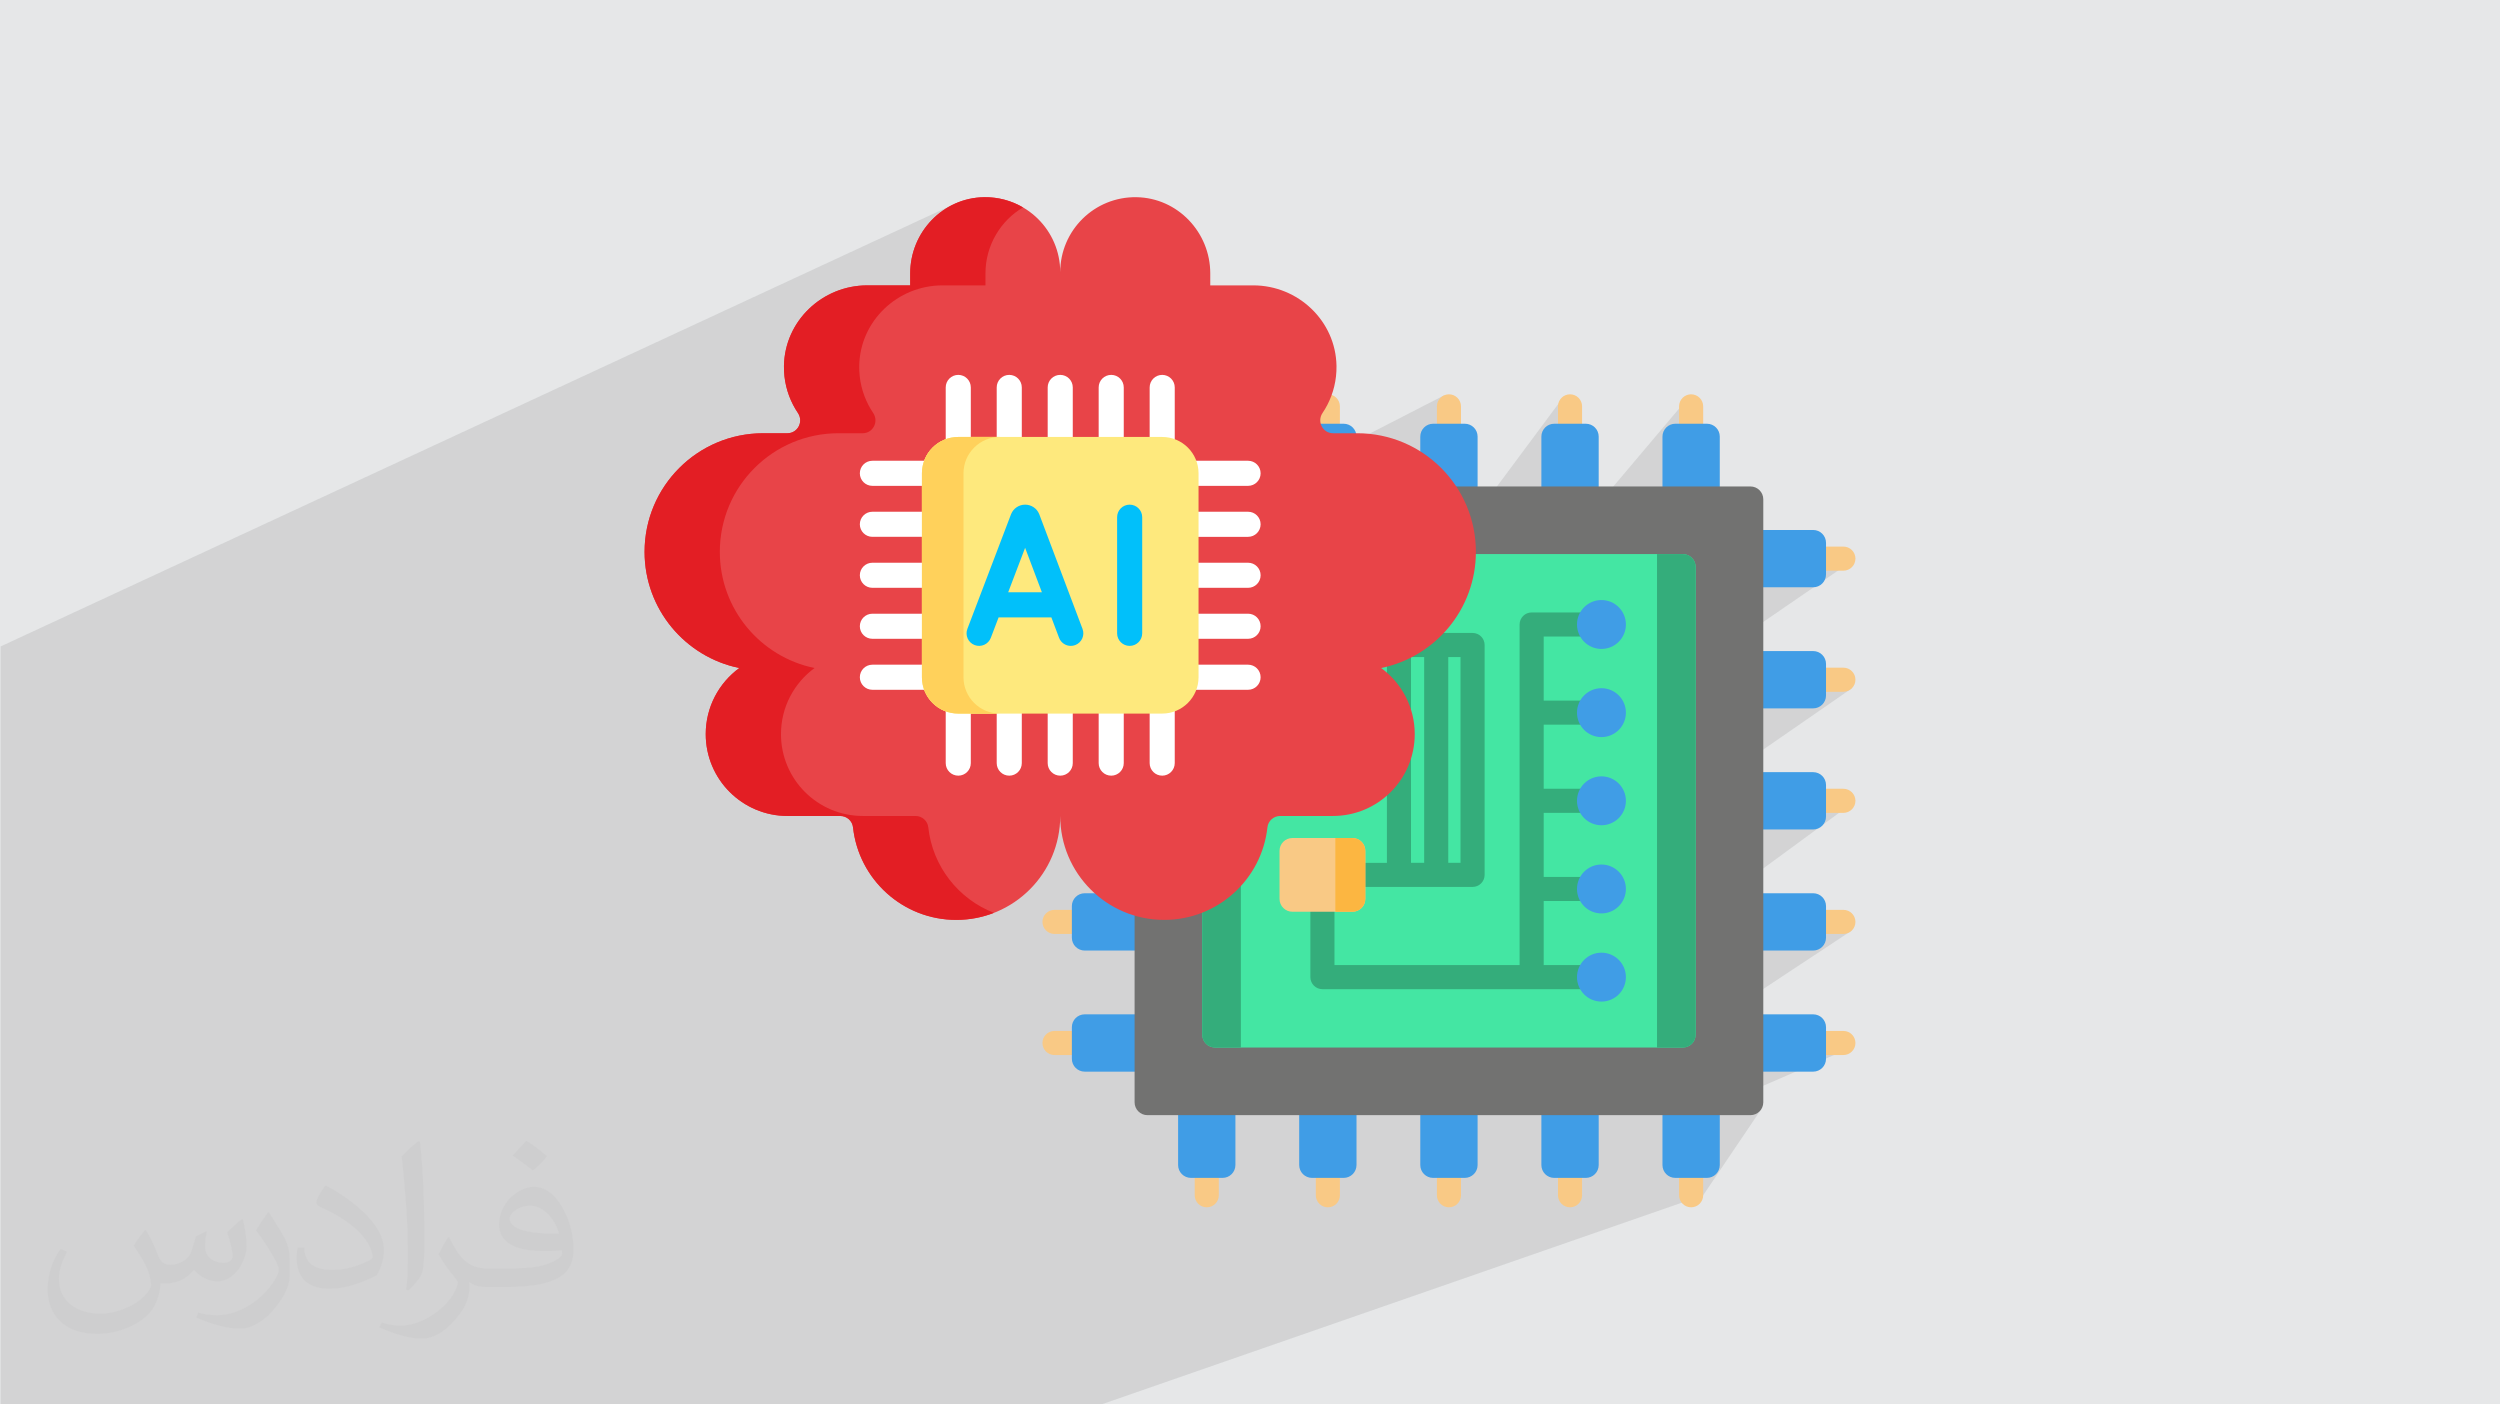 <?xml version="1.0" encoding="UTF-8"?>
<!DOCTYPE svg PUBLIC "-//W3C//DTD SVG 1.0//EN" "http://www.w3.org/TR/2001/REC-SVG-20010904/DTD/svg10.dtd">
<!-- Creator: CorelDRAW -->
<svg xmlns="http://www.w3.org/2000/svg" xml:space="preserve" width="94.192mm" height="52.917mm" version="1.0" style="shape-rendering:geometricPrecision; text-rendering:geometricPrecision; image-rendering:optimizeQuality; fill-rule:evenodd; clip-rule:evenodd"
viewBox="0 0 9404.92 5283.66"
 xmlns:xlink="http://www.w3.org/1999/xlink"
 xmlns:xodm="http://www.corel.com/coreldraw/odm/2003">
 <defs>
  <style type="text/css">
   <![CDATA[
    .fil5 {fill:#727271;fill-rule:nonzero}
    .fil9 {fill:#E84448;fill-rule:nonzero}
    .fil10 {fill:#E31E24;fill-rule:nonzero}
    .fil14 {fill:#01C0FA;fill-rule:nonzero}
    .fil7 {fill:#34AD7B;fill-rule:nonzero}
    .fil4 {fill:#409DE6;fill-rule:nonzero}
    .fil6 {fill:#44E6A3;fill-rule:nonzero}
    .fil3 {fill:#F9C985;fill-rule:nonzero}
    .fil8 {fill:#FCB641;fill-rule:nonzero}
    .fil13 {fill:#FEE97D;fill-rule:nonzero}
    .fil11 {fill:#FFD15B;fill-rule:nonzero}
    .fil12 {fill:white;fill-rule:nonzero}
    .fil2 {fill:#373435;fill-opacity:0.031}
    .fil1 {fill:#2B2A29;fill-opacity:0.102}
    .fil0 {fill:#E6E7E8}
   ]]>
  </style>
 </defs>
 <g id="Layer_x0020_1">
  <polygon class="fil0" points="-0,0 9404.92,0 9404.92,5283.66 -0,5283.66 "/>
  <polygon class="fil1" points="6233.62,2084.5 6980.11,2101.53 6461.51,2457.74 6966.84,2589.13 6440.5,2953.17 6980.11,3012.61 6440.5,3408.71 6966.84,3500.22 6488.86,3815.89 6978.84,3934.39 6436.96,4169.93 6606.87,4135.95 6627.19,4170.64 6407.29,4496.52 4142.59,5283.66 2.28,5283.66 2.28,2431.89 3580.66,771.84 3626.45,1073.57 4702.47,1615.06 4757.94,2084.5 4950.51,1735.08 5433.22,1486.94 5464.67,2054.5 5884.91,1489.03 5906.41,2022.99 6361.96,1483.37 "/>
  <path class="fil2" d="M548.54 4627.69c17.95,27.21 29.6,53.36 40.96,82.43 8.45,16.91 12.93,48.09 52.57,48.09 11.61,0 28.28,-3.42 43.06,-11.61 16.63,-8.73 29.32,-21.94 35.94,-42l15.85 -53.36 38.57 -19.02 2.64 2.64c-5.27,20.09 -6.59,39.36 -6.59,54.43 0,44.63 38.57,61.56 69.22,61.56 17.95,0 34.09,-8.73 34.09,-25.11 0,-21.13 -8.98,-57.06 -20.62,-89.29 17.95,-17.95 35.94,-35.94 56.53,-50.47l3.17 1.6c8.98,38.04 14,75.56 14,100.66 0,24.57 -10.83,51.79 -19.81,69.49 -18.49,34.87 -51.25,62.62 -90.87,62.62 -30.1,0 -63.65,-15.07 -86.66,-43.06l-1.32 0c-21.66,26.96 -55.22,51.25 -108.86,51.25l-16.63 0c-2.64,35.41 -10.29,60.49 -21.94,82.95 -31.95,62.34 -126.81,106.47 -216.1,106.47 -124.17,0 -186.51,-71.59 -186.51,-166.96 0,-58.91 19.27,-113.6 48.88,-152.42l24.29 10.04c-18.49,35.41 -30.91,68.68 -30.91,101.45 0,89.29 72.66,131.83 156.4,131.83 77.68,0 173.83,-49.41 191.28,-106.72 -6.59,-62.62 -30.1,-91.93 -66.04,-148.99 10.83,-19.02 24.83,-38.04 42.28,-58.38l3.17 0 0 0 0 0 -0.02 -0.09zm1432.13 -336.04c26.15,16.39 51.79,35.66 76.87,57.85 -14,19.81 -31.45,37.79 -53.11,53.64 -25.11,-20.34 -50.19,-37.79 -75.84,-56.27 17.42,-19.55 34.62,-38.29 52.04,-55.22l0 0 0 0 0 0 0 0 0 0 0.03 0zm13.47 244.11c-42.28,0 -76.87,27.75 -76.87,48.34 0,44.13 84.53,57.85 185.72,57.31 -12.68,-51.79 -57.06,-105.68 -108.86,-105.68l0.01 0.03zm-94.86 236.19c54.96,0 103.04,-1.6 139.74,-10.83 40.96,-10.29 75.56,-30.91 75.56,-45.17 0,-3.7 0,-8.19 -1.32,-11.89 -22.98,2.11 -49.41,2.11 -72.38,2.11 -74.49,0 -131.55,-16.91 -154.02,-58.66 -5.55,-11.61 -9.51,-24.57 -9.51,-39.36 0,-40.43 17.42,-79.79 48.09,-107 25.61,-22.45 53.89,-36.44 82.67,-36.44 52.04,0 93.51,41.75 122.57,107.54 15.85,35.94 26.68,77.4 26.68,129.72 0,34.87 -9.51,64.19 -31.17,85.85 -40.43,39.11 -114.92,53.89 -229.04,53.89l-51.79 0 0 0 -13.47 0c-28.28,0 -48.62,-5.02 -64.72,-17.42l-2.64 0c0.79,6.59 1.32,12.93 1.32,19.02 0,25.61 -8.45,58.38 -25.61,84.53 -50.72,75.3 -105.68,108.04 -153.24,108.04 -48.09,0 -107,-18.49 -160.11,-42.54l9.51 -18.49c17.17,7.13 40.96,11.89 73.7,11.89 85.85,0 198.66,-82.43 212.66,-163 -3.17,-6.59 -8.98,-15.32 -17.17,-24.57 -25.11,-29.85 -40.96,-54.68 -55.75,-80.83 12.68,-25.11 24.29,-45.17 35.13,-63.4l4.49 -0.53c36.72,74.77 69.99,117.55 144.23,117.55l11.61 0 0 0 53.89 0 0 0 0 0 0 0 0 0 0 0 0.09 0.01zm-371.98 79c6.34,-34.34 6.87,-72.91 6.87,-108.86l0 -53.36c0,-99.6 -12.68,-244.36 -22.98,-338.68 17.95,-19.27 43.06,-42 62.87,-57.31l5.81 1.6c13.47,118.62 16.63,256 16.63,383.06 0,33.3 -1.32,65.79 -4.49,89.55 -1.85,30.1 -19.27,52.83 -56.53,87.7l-8.19 -3.7zm-382.8 -157.19c1.85,46.77 24.83,83.49 105.15,83.49 49.93,0 92.19,-12.93 138.96,-35.13 8.45,-3.7 12.93,-8.73 12.93,-12.93 0,-29.32 -22.45,-68.15 -60.23,-103.55 -36.72,-33.3 -85.34,-62.62 -130.76,-82.18 -15.6,-6.59 -20.62,-13.47 -20.62,-20.09 0,-13.47 17.95,-41.75 32.77,-62.09l5.02 -0.53c52.04,27.21 110.17,67.64 153.24,112.53 39.11,41.47 63.4,83.49 63.4,129.19 0,33.81 -10.29,65.51 -26.96,95.11 -57.06,28.79 -117.83,50.72 -178.06,50.72 -73.17,0 -123.1,-34.34 -123.1,-114.92 0,-8.73 0,-22.19 3.17,-39.64l25.11 0 0 0 0 0 0 0 0 0 0 0 -0.02 0zm-132.37 -132.9l45.45 73.45c16.63,27.21 32.23,56.81 32.23,103.55l0 59.7c0,48.34 -30.91,100.13 -80.83,151.38 -39.11,34.62 -73.7,49.41 -105.68,49.41 -47.55,0 -101.98,-14.79 -164.85,-41.75l7.13 -18.49c19.81,5.27 42.79,9.77 71.06,9.77 90.36,-0.53 182.8,-66.57 225.08,-147.15 5.02,-9.26 6.87,-17.95 6.87,-24.04 0,-9.26 -5.02,-19.55 -8.98,-28.79 -22.98,-43.31 -48.62,-82.95 -76.87,-119.68 14.79,-23.25 29.6,-45.7 45.7,-67.9l3.7 0.53 0 0 0 0 0 0 0 0 0 0 -0.02 0.01z"/>
  <g id="_2221664754176">
   <path class="fil3" d="M4539.79 1645.87c-25.04,0 -45.33,-20.29 -45.33,-45.33l0 -71.83c0,-25.04 20.29,-45.33 45.33,-45.33 25.04,0 45.33,20.29 45.33,45.33l0 71.83c0,25.03 -20.29,45.33 -45.33,45.33z"/>
   <path class="fil4" d="M4599.24 2022.99l-118.9 0c-26.71,0 -48.36,-21.65 -48.36,-48.36l0 -332.21c0,-26.71 21.66,-48.36 48.36,-48.36l118.9 0c26.71,0 48.36,21.66 48.36,48.36l0 332.21c0,26.71 -21.65,48.36 -48.36,48.36z"/>
   <path class="fil3" d="M4995.33 1645.87c-25.04,0 -45.33,-20.29 -45.33,-45.33l0 -71.83c0,-25.04 20.29,-45.33 45.33,-45.33 25.04,0 45.34,20.29 45.34,45.33l0 71.83c0,25.03 -20.3,45.33 -45.34,45.33z"/>
   <path class="fil4" d="M5054.78 2022.99l-118.9 0c-26.7,0 -48.35,-21.65 -48.35,-48.36l0 -332.21c0,-26.71 21.65,-48.36 48.35,-48.36l118.9 0c26.71,0 48.36,21.66 48.36,48.36l0 332.21c0,26.71 -21.65,48.36 -48.36,48.36z"/>
   <path class="fil3" d="M5450.87 1645.87c-25.03,0 -45.33,-20.29 -45.33,-45.33l0 -71.83c0,-25.04 20.3,-45.33 45.33,-45.33 25.04,0 45.34,20.29 45.34,45.33l0 71.83c0,25.03 -20.3,45.33 -45.34,45.33z"/>
   <path class="fil4" d="M5510.32 2022.99l-118.89 0c-26.71,0 -48.36,-21.65 -48.36,-48.36l0 -332.21c0,-26.71 21.65,-48.36 48.36,-48.36l118.89 0c26.71,0 48.36,21.66 48.36,48.36l0 332.21c0,26.71 -21.65,48.36 -48.36,48.36z"/>
   <path class="fil3" d="M5906.41 1645.87c-25.03,0 -45.33,-20.29 -45.33,-45.33l0 -71.83c0,-25.04 20.29,-45.33 45.33,-45.33 25.04,0 45.33,20.29 45.33,45.33l0 71.83c0.01,25.03 -20.29,45.33 -45.33,45.33z"/>
   <path class="fil4" d="M5965.86 2022.99l-118.89 0c-26.71,0 -48.36,-21.65 -48.36,-48.36l0 -332.21c0,-26.71 21.65,-48.36 48.36,-48.36l118.89 0c26.71,0 48.36,21.66 48.36,48.36l0 332.21c0,26.71 -21.65,48.36 -48.36,48.36z"/>
   <path class="fil3" d="M6361.96 1645.87c-25.04,0 -45.33,-20.29 -45.33,-45.33l0 -71.83c0,-25.04 20.29,-45.33 45.33,-45.33 25.04,0 45.33,20.29 45.33,45.33l0 71.83c0,25.03 -20.3,45.33 -45.33,45.33z"/>
   <path class="fil4" d="M6421.4 2022.99l-118.89 0c-26.71,0 -48.36,-21.65 -48.36,-48.36l0 -332.21c0,-26.71 21.65,-48.36 48.36,-48.36l118.89 0c26.71,0 48.36,21.66 48.36,48.36l0 332.21c0,26.71 -21.65,48.36 -48.36,48.36z"/>
   <path class="fil3" d="M4539.79 4541.85c-25.04,0 -45.33,-20.29 -45.33,-45.33l0 -71.82c0,-25.04 20.29,-45.33 45.33,-45.33 25.04,0 45.33,20.29 45.33,45.33l0 71.82c0,25.04 -20.29,45.33 -45.33,45.33z"/>
   <path class="fil4" d="M4599.24 4002.25l-118.9 0c-26.71,0 -48.36,21.65 -48.36,48.36l0 332.2c0,26.71 21.66,48.36 48.36,48.36l118.9 0c26.71,0 48.36,-21.65 48.36,-48.36l0 -332.2c0,-26.71 -21.65,-48.36 -48.36,-48.36z"/>
   <path class="fil3" d="M4995.33 4541.85c-25.04,0 -45.33,-20.29 -45.33,-45.33l0 -71.82c0,-25.04 20.29,-45.33 45.33,-45.33 25.04,0 45.34,20.29 45.34,45.33l0 71.82c0,25.04 -20.3,45.33 -45.34,45.33z"/>
   <path class="fil4" d="M5054.78 4002.25l-118.9 0c-26.7,0 -48.35,21.65 -48.35,48.36l0 332.2c0,26.71 21.65,48.36 48.35,48.36l118.9 0c26.71,0 48.36,-21.65 48.36,-48.36l0 -332.2c0,-26.71 -21.65,-48.36 -48.36,-48.36z"/>
   <path class="fil3" d="M5450.87 4541.85c-25.03,0 -45.33,-20.29 -45.33,-45.33l0 -71.82c0,-25.04 20.3,-45.33 45.33,-45.33 25.04,0 45.34,20.29 45.34,45.33l0 71.82c0,25.04 -20.3,45.33 -45.34,45.33z"/>
   <path class="fil4" d="M5510.32 4002.25l-118.89 0c-26.71,0 -48.36,21.65 -48.36,48.36l0 332.2c0,26.71 21.65,48.36 48.36,48.36l118.89 0c26.71,0 48.36,-21.65 48.36,-48.36l0 -332.2c0,-26.71 -21.65,-48.36 -48.36,-48.36z"/>
   <path class="fil3" d="M5906.41 4541.85c-25.03,0 -45.33,-20.29 -45.33,-45.33l0 -71.82c0,-25.04 20.3,-45.33 45.33,-45.33 25.04,0 45.34,20.29 45.34,45.33l0 71.82c0,25.04 -20.3,45.33 -45.34,45.33z"/>
   <path class="fil4" d="M5965.86 4002.25l-118.89 0c-26.71,0 -48.36,21.65 -48.36,48.36l0 332.2c0,26.71 21.65,48.36 48.36,48.36l118.89 0c26.71,0 48.36,-21.65 48.36,-48.36l0 -332.2c0,-26.71 -21.65,-48.36 -48.36,-48.36z"/>
   <path class="fil3" d="M6361.96 4541.85c-25.04,0 -45.33,-20.29 -45.33,-45.33l0 -71.82c0,-25.04 20.29,-45.33 45.33,-45.33 25.04,0 45.33,20.29 45.33,45.33l0 71.82c0,25.04 -20.3,45.33 -45.33,45.33z"/>
   <path class="fil4" d="M6421.4 4002.25l-118.89 0c-26.71,0 -48.36,21.65 -48.36,48.36l0 332.2c0,26.71 21.65,48.36 48.36,48.36l118.89 0c26.71,0 48.36,-21.65 48.36,-48.36l0 -332.2c0,-26.71 -21.65,-48.36 -48.36,-48.36z"/>
   <path class="fil3" d="M6934.78 2146.87l-71.82 0c-25.04,0 -45.33,-20.3 -45.33,-45.34 0,-25.03 20.29,-45.33 45.33,-45.33l71.82 0c25.04,0 45.33,20.3 45.33,45.33 0,25.04 -20.29,45.34 -45.33,45.34z"/>
   <path class="fil4" d="M6440.5 2160.98l0 -118.9c0,-26.71 21.65,-48.36 48.36,-48.36l332.2 0c26.71,0 48.36,21.66 48.36,48.36l0 118.9c0,26.71 -21.65,48.36 -48.36,48.36l-332.2 0c-26.71,0 -48.36,-21.65 -48.36,-48.36z"/>
   <path class="fil3" d="M6934.78 2602.41l-71.82 0c-25.04,0 -45.33,-20.3 -45.33,-45.33 0,-25.04 20.29,-45.34 45.33,-45.34l71.82 0c25.04,0 45.33,20.29 45.33,45.33 0,25.04 -20.29,45.34 -45.33,45.34z"/>
   <path class="fil4" d="M6440.5 2616.52l0 -118.89c0,-26.71 21.65,-48.36 48.36,-48.36l332.2 0c26.71,0 48.36,21.65 48.36,48.36l0 118.89c0,26.71 -21.65,48.36 -48.36,48.36l-332.2 0c-26.71,0 -48.36,-21.65 -48.36,-48.36z"/>
   <path class="fil3" d="M6934.78 3057.95l-71.82 0c-25.04,0 -45.33,-20.3 -45.33,-45.34 0,-25.03 20.29,-45.33 45.33,-45.33l71.82 0c25.04,0 45.33,20.3 45.33,45.33 0,25.04 -20.29,45.34 -45.33,45.34z"/>
   <path class="fil4" d="M6440.5 3072.06l0 -118.89c0,-26.71 21.65,-48.36 48.36,-48.36l332.2 0c26.71,0 48.36,21.65 48.36,48.36l0 118.89c0,26.71 -21.65,48.36 -48.36,48.36l-332.2 0c-26.71,0 -48.36,-21.65 -48.36,-48.36z"/>
   <path class="fil3" d="M6934.78 3513.49l-71.82 0c-25.04,0 -45.33,-20.29 -45.33,-45.33 0,-25.04 20.29,-45.33 45.33,-45.33l71.82 0c25.04,0 45.33,20.29 45.33,45.33 0,25.04 -20.29,45.33 -45.33,45.33z"/>
   <path class="fil4" d="M6440.5 3527.6l0 -118.89c0,-26.71 21.65,-48.36 48.36,-48.36l332.2 0c26.71,0 48.36,21.65 48.36,48.36l0 118.89c0,26.71 -21.65,48.36 -48.36,48.36l-332.2 0c-26.71,0 -48.36,-21.65 -48.36,-48.36z"/>
   <path class="fil3" d="M6934.78 3969.03l-71.82 0c-25.04,0 -45.33,-20.29 -45.33,-45.33 0,-25.04 20.29,-45.33 45.33,-45.33l71.82 0c25.04,0 45.33,20.29 45.33,45.33 0,25.03 -20.29,45.33 -45.33,45.33z"/>
   <path class="fil4" d="M6440.5 3983.14l0 -118.89c0,-26.71 21.65,-48.36 48.36,-48.36l332.2 0c26.71,0 48.36,21.65 48.36,48.36l0 118.89c0,26.71 -21.65,48.36 -48.36,48.36l-332.2 0c-26.71,0 -48.36,-21.65 -48.36,-48.36z"/>
   <path class="fil3" d="M4038.79 2146.87l-71.82 0c-25.04,0 -45.33,-20.3 -45.33,-45.34 0,-25.03 20.29,-45.33 45.33,-45.33l71.82 0c25.04,0 45.33,20.3 45.33,45.33 0,25.04 -20.3,45.34 -45.33,45.34z"/>
   <path class="fil4" d="M4461.25 2160.98l0 -118.9c0,-26.71 -21.65,-48.36 -48.36,-48.36l-332.21 0c-26.71,0 -48.36,21.66 -48.36,48.36l0 118.9c0,26.71 21.66,48.36 48.36,48.36l332.21 0c26.71,0 48.36,-21.65 48.36,-48.36z"/>
   <path class="fil3" d="M4038.79 2602.41l-71.82 0c-25.04,0 -45.33,-20.3 -45.33,-45.33 0,-25.04 20.29,-45.34 45.33,-45.34l71.82 0c25.04,0 45.33,20.29 45.33,45.33 0,25.04 -20.3,45.34 -45.33,45.34z"/>
   <path class="fil4" d="M4461.25 2616.52l0 -118.89c0,-26.71 -21.65,-48.36 -48.36,-48.36l-332.21 0c-26.71,0 -48.36,21.65 -48.36,48.36l0 118.89c0,26.71 21.66,48.36 48.36,48.36l332.21 0c26.71,0 48.36,-21.65 48.36,-48.36z"/>
   <path class="fil3" d="M4038.79 3057.95l-71.82 0c-25.04,0 -45.33,-20.3 -45.33,-45.34 0,-25.03 20.29,-45.33 45.33,-45.33l71.82 0c25.04,0 45.33,20.3 45.33,45.33 0,25.04 -20.3,45.34 -45.33,45.34z"/>
   <path class="fil4" d="M4461.25 3072.06l0 -118.89c0,-26.71 -21.65,-48.36 -48.36,-48.36l-332.21 0c-26.71,0 -48.36,21.65 -48.36,48.36l0 118.89c0,26.71 21.66,48.36 48.36,48.36l332.21 0c26.71,0 48.36,-21.65 48.36,-48.36z"/>
   <path class="fil3" d="M4038.79 3513.49l-71.82 0c-25.04,0 -45.33,-20.29 -45.33,-45.33 0,-25.04 20.29,-45.33 45.33,-45.33l71.82 0c25.04,0 45.33,20.29 45.33,45.33 0,25.04 -20.3,45.33 -45.33,45.33z"/>
   <path class="fil4" d="M4461.25 3527.6l0 -118.89c0,-26.71 -21.65,-48.36 -48.36,-48.36l-332.21 0c-26.71,0 -48.36,21.65 -48.36,48.36l0 118.89c0,26.71 21.66,48.36 48.36,48.36l332.21 0c26.71,0 48.36,-21.65 48.36,-48.36z"/>
   <path class="fil3" d="M4038.79 3969.03l-71.82 0c-25.04,0 -45.33,-20.29 -45.33,-45.33 0,-25.04 20.29,-45.33 45.33,-45.33l71.82 0c25.04,0 45.33,20.29 45.33,45.33 0,25.03 -20.3,45.33 -45.33,45.33z"/>
   <path class="fil4" d="M4461.25 3983.14l0 -118.89c0,-26.71 -21.65,-48.36 -48.36,-48.36l-332.21 0c-26.71,0 -48.36,21.65 -48.36,48.36l0 118.89c0,26.71 21.66,48.36 48.36,48.36l332.21 0c26.71,0 48.36,-21.65 48.36,-48.36z"/>
   <path class="fil5" d="M6585.09 4195.19l-2268.44 0c-26.71,0 -48.36,-21.65 -48.36,-48.36l0 -2268.44c0,-26.71 21.65,-48.36 48.36,-48.36l2268.44 0c26.71,0 48.36,21.65 48.36,48.36l0 2268.44c0,26.71 -21.65,48.36 -48.36,48.36z"/>
   <path class="fil6" d="M6330.64 3940.73l-1759.53 0c-26.71,0 -48.36,-21.66 -48.36,-48.36l0 -1759.52c0,-26.71 21.65,-48.36 48.36,-48.36l1759.52 0c26.71,0 48.36,21.65 48.36,48.36l0 1759.52c0,26.71 -21.65,48.36 -48.35,48.36z"/>
   <path class="fil7" d="M5950.69 2726.3c25.04,0 45.33,-20.3 45.33,-45.34 0,-25.03 -20.29,-45.33 -45.33,-45.33l-143.35 0 0 -240.99 143.35 0c25.04,0 45.33,-20.29 45.33,-45.33 0,-25.04 -20.29,-45.33 -45.33,-45.33l-188.68 0c-25.04,0 -45.33,20.29 -45.33,45.33l0 1281.27 -696.43 0 0 -200.68c0,-25.04 -20.3,-45.33 -45.33,-45.33 -25.04,0 -45.34,20.29 -45.34,45.33l0 246.01c0,25.04 20.3,45.33 45.34,45.33l787.09 0 188.68 0c25.04,0 45.33,-20.29 45.33,-45.33 0,-25.04 -20.29,-45.33 -45.33,-45.33l-143.35 0 0 -240.99 143.35 0c25.04,0 45.33,-20.3 45.33,-45.34 0,-25.03 -20.29,-45.33 -45.33,-45.33l-143.35 0 0 -240.98 143.35 0c25.04,0 45.33,-20.29 45.33,-45.33 0,-25.04 -20.29,-45.33 -45.33,-45.33l-143.35 0 0 -240.99 143.35 0z"/>
   <path class="fil7" d="M5136.32 3245.92c-25.04,0 -45.34,20.3 -45.34,45.33 0,25.04 20.3,45.34 45.34,45.34l403.45 0c25.04,0 45.33,-20.3 45.33,-45.34l0 -864.8c0,-25.04 -20.29,-45.33 -45.33,-45.33l-403.45 0c-25.04,0 -45.34,20.29 -45.34,45.33 0,25.04 20.3,45.33 45.34,45.33l81.17 0 0 774.15 -81.17 0 0 -0.01zm358.11 0l-46.09 0 0 -774.14 46.09 0 0 774.14zm-186.28 -774.14l49.53 0 0 774.14 -49.53 0 0 -774.14z"/>
   <path class="fil7" d="M6330.64 3940.73l-97.01 0 0 -1856.23 97.01 0c26.71,0 48.36,21.65 48.36,48.36l0 1759.52c-0.01,26.71 -21.66,48.36 -48.36,48.36z"/>
   <path class="fil7" d="M4571.11 3940.73l97.01 0 0 -1856.23 -97.01 0c-26.71,0 -48.36,21.65 -48.36,48.36l0 1759.52c0.01,26.71 21.66,48.36 48.36,48.36z"/>
   <circle class="fil4" cx="6024.58" cy="2349.31" r="92"/>
   <circle class="fil4" cx="6024.58" cy="2680.96" r="92"/>
   <circle class="fil4" cx="6024.58" cy="3012.61" r="92"/>
   <circle class="fil4" cx="6024.58" cy="3344.27" r="92"/>
   <circle class="fil4" cx="6024.58" cy="3675.92" r="92"/>
   <path class="fil3" d="M5087.97 2975.18l-226.1 0c-26.71,0 -48.36,-21.65 -48.36,-48.36l0 -566.59c0,-26.7 21.65,-48.35 48.36,-48.35l226.1 0c26.71,0 48.36,21.65 48.36,48.35l0 566.59c-0.01,26.71 -21.66,48.36 -48.36,48.36z"/>
   <path class="fil8" d="M5087.97 2975.18l-64.47 0 0 -663.3 64.47 0c26.71,0 48.36,21.65 48.36,48.35l0 566.59c-0.01,26.71 -21.66,48.36 -48.36,48.36z"/>
   <path class="fil3" d="M5087.97 3429.92l-226.1 0c-26.71,0 -48.36,-21.65 -48.36,-48.36l0 -180.61c0,-26.71 21.65,-48.36 48.36,-48.36l226.1 0c26.71,0 48.36,21.65 48.36,48.36l0 180.61c-0.01,26.7 -21.66,48.36 -48.36,48.36z"/>
   <path class="fil8" d="M5087.97 3429.92l-64.47 0 0 -277.32 64.47 0c26.71,0 48.36,21.65 48.36,48.36l0 180.61c-0.01,26.7 -21.66,48.36 -48.36,48.36z"/>
   <g>
    <path class="fil9" d="M5552.29 2075.94c0,107.89 -38.24,206.68 -101.95,283.88 -63.7,77.1 -152.79,132.44 -254.46,153.23 76.57,56.06 126.34,146.58 126.34,248.7 0,85.03 -34.47,162.05 -90.16,217.75 -55.79,55.7 -132.72,90.16 -217.75,90.16l-198.27 0c-24.49,0 -45.32,18.3 -47.97,42.66 -21.24,195.87 -187.12,348.29 -388.56,348.29 -215.95,0 -390.96,-175.02 -390.96,-390.96 0,215.94 -175.02,390.96 -390.96,390.96 -201.46,0 -367.32,-152.42 -388.57,-348.29 -2.65,-24.35 -23.47,-42.66 -47.97,-42.66l-198.25 0c-85.03,0 -161.96,-34.47 -217.75,-90.16 -55.7,-55.7 -90.16,-132.72 -90.16,-217.75 0,-102.13 49.75,-192.65 126.33,-248.7 -101.67,-20.79 -190.75,-76.12 -254.45,-153.23 -63.7,-77.2 -101.95,-175.99 -101.95,-283.88 0,-246.37 199.75,-446.11 446.2,-446.11l91.04 0c39.25,0 61.6,-43.79 39.64,-76.32 -6.63,-9.83 -12.72,-20.07 -18.2,-30.65 -22.55,-43.6 -35.05,-93.33 -34.25,-146.02 2.56,-169.1 144.05,-303.25 313.18,-303.25l161.7 0 0 -44.95c0,-154.8 122.73,-284.26 277.51,-286.76 158.07,-2.56 286.93,124.74 286.93,282.12 0,-157.39 128.85,-284.69 286.93,-282.13 154.78,2.5 277.51,131.97 277.51,286.77l0 44.95 161.7 0c169.11,0 310.61,134.15 313.18,303.24 0.8,52.69 -11.71,102.42 -34.25,146.02 -5.49,10.6 -11.57,20.83 -18.21,30.66 -21.95,32.53 0.39,76.32 39.64,76.32l91.04 0c246.46,0 446.2,199.75 446.2,446.11z"/>
    <path class="fil10" d="M3492.2 3112.32c-2.64,-24.35 -23.46,-42.66 -47.96,-42.66l-198.27 0c-85.02,0 -161.95,-34.47 -217.75,-90.16 -55.7,-55.7 -90.15,-132.72 -90.15,-217.75 0,-102.13 49.75,-192.65 126.33,-248.7 -101.68,-20.79 -190.76,-76.12 -254.46,-153.23 -63.7,-77.2 -101.95,-176 -101.95,-283.88 0,-246.37 199.75,-446.11 446.2,-446.11l91.04 0c39.25,0 61.6,-43.79 39.64,-76.32 -6.63,-9.83 -12.72,-20.07 -18.21,-30.65 -22.55,-43.6 -35.04,-93.33 -34.24,-146.02 2.56,-169.1 144.05,-303.25 313.18,-303.25l161.7 0 0 -44.95c0,-105.05 56.56,-198.39 141.29,-248.34 -43.03,-25.15 -93.3,-39.28 -146.95,-38.41 -154.79,2.49 -277.51,131.96 -277.51,286.76l0 44.95 -161.7 0c-169.12,0 -310.62,134.15 -313.18,303.25 -0.8,52.69 11.7,102.4 34.25,146.02 5.49,10.59 11.57,20.83 18.2,30.65 21.96,32.53 -0.39,76.32 -39.64,76.32l-91.04 0c-246.46,0 -446.2,199.75 -446.2,446.11 0,107.89 38.24,206.68 101.95,283.88 63.7,77.1 152.79,132.44 254.46,153.23 -76.57,56.06 -126.33,146.58 -126.33,248.7 0,85.03 34.46,162.05 90.15,217.75 55.8,55.7 132.72,90.16 217.75,90.16l198.28 0c24.49,0 45.32,18.3 47.96,42.66 21.25,195.87 187.12,348.29 388.57,348.29 49.91,0 97.6,-9.45 141.49,-26.5 -133.16,-51.82 -230.92,-174.52 -246.9,-321.8l0 0.01z"/>
    <path class="fil11" d="M3782.63 2684.44l-177.71 0c-75.52,0 -136.68,-61.16 -136.68,-136.68l0 -767.21c0,-75.51 61.17,-136.74 136.68,-136.74l177.71 0c-75.52,0 -136.74,61.24 -136.74,136.74l0 767.21c0,75.52 61.23,136.68 136.74,136.68z"/>
    <path class="fil12" d="M3604.97 2552.95c-2.19,0 -4.31,0.2 -6.41,0.49 0.23,-1.88 0.38,-3.76 0.38,-5.7 0,-26.06 -21.13,-47.19 -47.2,-47.19l-269.85 0c-26.07,0 -47.2,21.13 -47.2,47.2 0,26.06 21.13,47.19 47.2,47.19l269.85 0c2.19,0 4.3,-0.2 6.41,-0.48 -0.23,1.87 -0.38,3.75 -0.38,5.69l0 270.67c0,26.06 21.13,47.19 47.2,47.19 26.06,0 47.19,-21.13 47.19,-47.19l0 -270.67c0,-26.06 -21.13,-47.2 -47.19,-47.2l0 0z"/>
    <path class="fil12" d="M3796.76 2552.95c-26.06,0 -47.19,21.13 -47.19,47.2l0 270.67c0,26.06 21.13,47.19 47.19,47.19 26.06,0 47.2,-21.13 47.2,-47.19l0 -270.67c0,-26.06 -21.14,-47.2 -47.2,-47.2l0 0z"/>
    <path class="fil12" d="M3988.56 2552.95c-26.07,0 -47.2,21.13 -47.2,47.2l0 270.67c0,26.06 21.13,47.19 47.2,47.19 26.07,0 47.19,-21.13 47.19,-47.19l0 -270.67c0,-26.06 -21.12,-47.2 -47.19,-47.2l0 0z"/>
    <path class="fil12" d="M4180.36 2552.95c-26.07,0 -47.2,21.13 -47.2,47.2l0 270.67c0,26.06 21.13,47.19 47.2,47.19 26.06,0 47.19,-21.13 47.19,-47.19l0 -270.67c0.01,-26.06 -21.12,-47.2 -47.19,-47.2l0 0z"/>
    <path class="fil12" d="M4372.16 1827.74c7.77,0 15.08,-1.91 21.54,-5.23 6.47,3.33 13.78,5.24 21.55,5.24l279.99 0c26.07,0 47.19,-21.13 47.19,-47.19 0,-26.07 -21.13,-47.2 -47.19,-47.2l-275.88 0 0 -275.88c0,-26.07 -21.13,-47.2 -47.2,-47.2 -26.06,0 -47.19,21.13 -47.19,47.2l0 323.08c-0.01,26.05 21.12,47.18 47.19,47.18l0.01 0z"/>
    <path class="fil12" d="M3604.97 1410.27c-26.07,0 -47.2,21.13 -47.2,47.2l0 276.31c-1.98,-0.25 -3.98,-0.43 -6.03,-0.43l-269.85 0c-26.07,0 -47.2,21.13 -47.2,47.19 0,26.07 21.13,47.2 47.2,47.2l269.85 0c9.88,0 19.03,-3.05 26.62,-8.23 7.58,5.18 16.73,8.23 26.61,8.23 26.07,0 47.2,-21.13 47.2,-47.2l0 -323.07c-0.01,-26.07 -21.14,-47.2 -47.2,-47.2l0 0z"/>
    <path class="fil12" d="M3796.76 1410.27c-26.06,0 -47.19,21.13 -47.19,47.2l0 323.07c0,26.07 21.13,47.2 47.19,47.2 26.06,0 47.2,-21.13 47.2,-47.2l0 -323.07c0,-26.07 -21.14,-47.2 -47.2,-47.2z"/>
    <path class="fil12" d="M3988.56 1410.27c-26.07,0 -47.2,21.13 -47.2,47.2l0 323.07c0,26.07 21.13,47.2 47.2,47.2 26.07,0 47.19,-21.13 47.19,-47.2l0 -323.07c0,-26.07 -21.12,-47.2 -47.19,-47.2z"/>
    <path class="fil12" d="M4180.36 1410.27c-26.07,0 -47.2,21.13 -47.2,47.2l0 323.07c0,26.07 21.13,47.2 47.2,47.2 26.06,0 47.19,-21.13 47.19,-47.2l0 -323.07c0.01,-26.07 -21.12,-47.2 -47.19,-47.2z"/>
    <path class="fil12" d="M3281.89 2019.54l269.85 0c26.07,0 47.2,-21.13 47.2,-47.19 0,-26.07 -21.13,-47.2 -47.2,-47.2l-269.85 0c-26.07,0 -47.2,21.13 -47.2,47.2 0,26.06 21.13,47.19 47.2,47.19z"/>
    <path class="fil12" d="M3281.89 2211.34l269.85 0c26.07,0 47.2,-21.13 47.2,-47.2 0,-26.06 -21.13,-47.19 -47.2,-47.19l-269.85 0c-26.07,0 -47.2,21.13 -47.2,47.19 0,26.07 21.13,47.2 47.2,47.2l0 0z"/>
    <path class="fil12" d="M3281.89 2403.14l269.85 0c26.07,0 47.2,-21.13 47.2,-47.2 0,-26.06 -21.13,-47.19 -47.2,-47.19l-269.85 0c-26.07,0 -47.2,21.13 -47.2,47.2 0,26.05 21.13,47.19 47.2,47.19l0 0z"/>
    <path class="fil12" d="M4695.23 2500.54l-279.99 0c-26.07,0 -47.2,21.13 -47.2,47.2 0,1.83 0.13,3.62 0.33,5.39 -24.29,1.94 -43.41,22.22 -43.41,47.01l0 270.67c0,26.06 21.13,47.19 47.19,47.19 26.06,0 47.2,-21.13 47.2,-47.19l0 -270.66c0,-1.77 -0.12,-3.5 -0.31,-5.21l276.18 0c26.07,0 47.19,-21.13 47.19,-47.2 0.01,-26.07 -21.11,-47.2 -47.18,-47.2z"/>
    <path class="fil12" d="M4695.23 1925.16l-279.99 0c-26.07,0 -47.2,21.13 -47.2,47.2 0,26.06 21.13,47.19 47.2,47.19l279.99 0c26.07,0 47.19,-21.13 47.19,-47.19 0,-26.07 -21.12,-47.2 -47.19,-47.2z"/>
    <path class="fil12" d="M4695.23 2116.96l-279.99 0c-26.07,0 -47.2,21.13 -47.2,47.19 0,26.07 21.13,47.2 47.2,47.2l279.99 0c26.07,0 47.19,-21.13 47.19,-47.2 0,-26.06 -21.12,-47.19 -47.19,-47.19l0 0z"/>
    <path class="fil12" d="M4695.23 2308.74l-279.99 0c-26.07,0 -47.2,21.13 -47.2,47.2 0,26.06 21.13,47.19 47.2,47.19l279.99 0c26.07,0 47.19,-21.13 47.19,-47.19 0,-26.07 -21.12,-47.2 -47.19,-47.2z"/>
    <path class="fil13" d="M4372.15 2684.46l-767.18 0c-75.51,0 -136.72,-61.22 -136.72,-136.72l0 -767.19c0,-75.51 61.22,-136.71 136.72,-136.71l767.19 0c75.51,0 136.71,61.21 136.71,136.71l0 767.2c0,75.51 -61.21,136.71 -136.72,136.71l0 0z"/>
    <path class="fil11" d="M3761.36 2684.48l-156.37 0c-75.51,0 -136.74,-61.23 -136.74,-136.74l0 -767.21c0,-75.51 61.24,-136.74 136.74,-136.74l156.37 0.01c-75.51,0 -136.74,61.23 -136.74,136.74l0 767.21c0.01,75.51 61.24,136.74 136.74,136.74l0 -0.01z"/>
    <path class="fil14" d="M3909.91 1935.15c-0.16,-0.43 -0.33,-0.87 -0.51,-1.3 -8.85,-21.5 -29.57,-35.37 -52.8,-35.37 -0.02,0 -0.04,0 -0.06,0 -23.26,0.02 -43.98,13.95 -52.79,35.48 -0.15,0.36 -0.29,0.71 -0.42,1.07l-164.07 430.79c-9.28,24.35 2.95,51.62 27.31,60.9 24.34,9.28 51.62,-2.96 60.9,-27.31l29.29 -76.89 198.45 0 28.97 76.76c7.13,18.9 25.09,30.54 44.16,30.54 5.53,0 11.17,-0.98 16.65,-3.06 24.38,-9.21 36.69,-36.43 27.49,-60.82l-162.56 -430.8zm-117.21 292.98l63.73 -167.34 63.15 167.34 -126.89 0z"/>
    <path class="fil14" d="M4249.71 1898.49c-26.07,0 -47.19,21.13 -47.19,47.19l0 436.94c0,26.06 21.13,47.19 47.19,47.19 26.07,0 47.2,-21.13 47.2,-47.19l0 -436.94c0,-26.06 -21.13,-47.19 -47.2,-47.19z"/>
   </g>
  </g>
 </g>
</svg>

